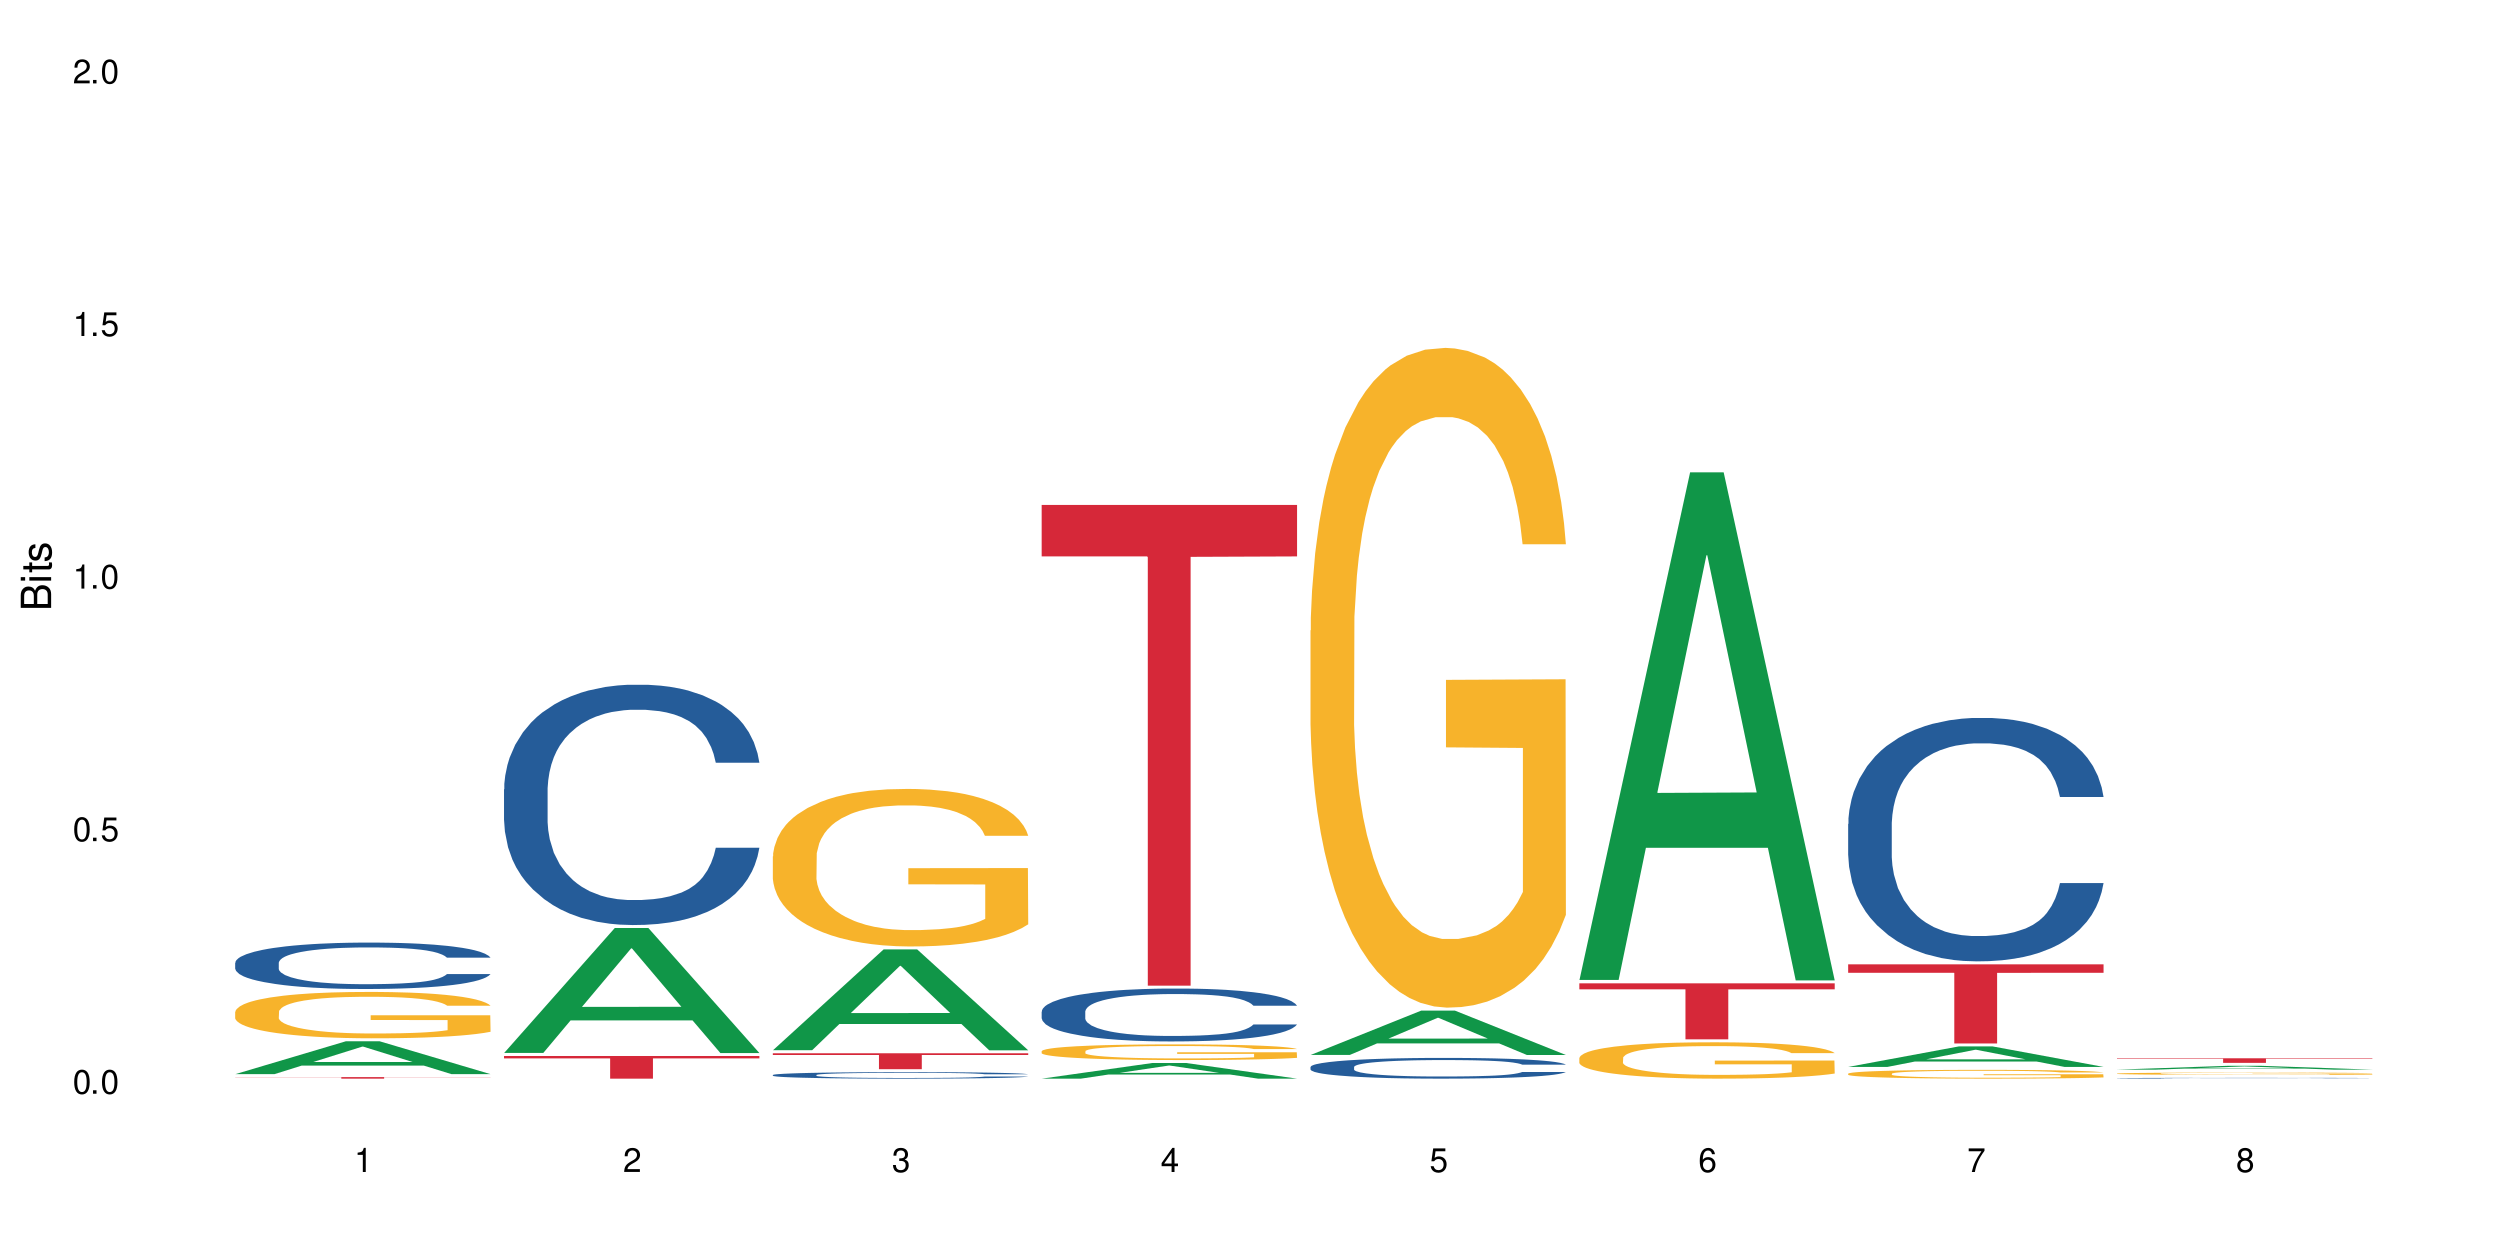 <?xml version="1.0" encoding="UTF-8"?>
<svg xmlns="http://www.w3.org/2000/svg" xmlns:xlink="http://www.w3.org/1999/xlink" width="720" height="360" viewBox="0 0 720 360">
<defs>
<g>
<g id="glyph-0-0">
</g>
<g id="glyph-0-1">
<path d="M 2.641 -6.938 C 2 -6.938 1.422 -6.656 1.078 -6.172 C 0.641 -5.562 0.406 -4.641 0.406 -3.359 C 0.406 -1.016 1.188 0.219 2.641 0.219 C 4.078 0.219 4.859 -1.016 4.859 -3.297 C 4.859 -4.641 4.656 -5.547 4.203 -6.172 C 3.844 -6.656 3.281 -6.938 2.641 -6.938 Z M 2.641 -6.188 C 3.547 -6.188 4 -5.25 4 -3.375 C 4 -1.406 3.562 -0.484 2.625 -0.484 C 1.734 -0.484 1.281 -1.438 1.281 -3.344 C 1.281 -5.25 1.734 -6.188 2.641 -6.188 Z M 2.641 -6.188 "/>
</g>
<g id="glyph-0-2">
<path d="M 1.828 -1 L 0.828 -1 L 0.828 0 L 1.828 0 Z M 1.828 -1 "/>
</g>
<g id="glyph-0-3">
<path d="M 4.562 -6.797 L 1.062 -6.797 L 0.547 -3.094 L 1.328 -3.094 C 1.719 -3.562 2.047 -3.734 2.578 -3.734 C 3.484 -3.734 4.062 -3.109 4.062 -2.094 C 4.062 -1.125 3.484 -0.531 2.578 -0.531 C 1.828 -0.531 1.375 -0.906 1.188 -1.672 L 0.328 -1.672 C 0.453 -1.109 0.547 -0.844 0.75 -0.594 C 1.125 -0.078 1.828 0.219 2.594 0.219 C 3.969 0.219 4.922 -0.781 4.922 -2.219 C 4.922 -3.562 4.031 -4.484 2.719 -4.484 C 2.25 -4.484 1.859 -4.359 1.469 -4.062 L 1.734 -5.969 L 4.562 -5.969 Z M 4.562 -6.797 "/>
</g>
<g id="glyph-0-4">
<path d="M 2.484 -4.938 L 2.484 0 L 3.328 0 L 3.328 -6.938 L 2.766 -6.938 C 2.469 -5.875 2.281 -5.734 0.984 -5.562 L 0.984 -4.938 Z M 2.484 -4.938 "/>
</g>
<g id="glyph-0-5">
<path d="M 4.859 -0.828 L 1.281 -0.828 C 1.359 -1.406 1.672 -1.781 2.5 -2.281 L 3.469 -2.828 C 4.406 -3.344 4.906 -4.062 4.906 -4.906 C 4.906 -5.484 4.672 -6.031 4.266 -6.406 C 3.859 -6.766 3.375 -6.938 2.719 -6.938 C 1.859 -6.938 1.219 -6.625 0.844 -6.031 C 0.609 -5.672 0.5 -5.234 0.484 -4.531 L 1.328 -4.531 C 1.359 -5.016 1.406 -5.281 1.531 -5.516 C 1.75 -5.938 2.188 -6.203 2.703 -6.203 C 3.469 -6.203 4.031 -5.641 4.031 -4.891 C 4.031 -4.344 3.719 -3.859 3.125 -3.516 L 2.234 -3 C 0.812 -2.172 0.406 -1.531 0.328 -0.016 L 4.859 -0.016 Z M 4.859 -0.828 "/>
</g>
<g id="glyph-0-6">
<path d="M 2.125 -3.188 L 2.578 -3.188 C 3.5 -3.188 3.984 -2.766 3.984 -1.922 C 3.984 -1.062 3.469 -0.531 2.594 -0.531 C 1.656 -0.531 1.203 -1 1.156 -2.016 L 0.312 -2.016 C 0.344 -1.453 0.438 -1.094 0.609 -0.781 C 0.953 -0.109 1.625 0.219 2.547 0.219 C 3.953 0.219 4.859 -0.625 4.859 -1.938 C 4.859 -2.828 4.516 -3.297 3.703 -3.594 C 4.344 -3.844 4.656 -4.328 4.656 -5.031 C 4.656 -6.219 3.875 -6.938 2.578 -6.938 C 1.203 -6.938 0.484 -6.172 0.453 -4.703 L 1.297 -4.703 C 1.312 -5.125 1.344 -5.359 1.453 -5.578 C 1.641 -5.969 2.062 -6.203 2.594 -6.203 C 3.344 -6.203 3.797 -5.75 3.797 -5 C 3.797 -4.516 3.609 -4.219 3.25 -4.047 C 3.016 -3.953 2.703 -3.922 2.125 -3.906 Z M 2.125 -3.188 "/>
</g>
<g id="glyph-0-7">
<path d="M 3.141 -1.672 L 3.141 0 L 3.984 0 L 3.984 -1.672 L 4.984 -1.672 L 4.984 -2.438 L 3.984 -2.438 L 3.984 -6.938 L 3.359 -6.938 L 0.266 -2.578 L 0.266 -1.672 Z M 3.141 -2.438 L 1 -2.438 L 3.141 -5.5 Z M 3.141 -2.438 "/>
</g>
<g id="glyph-0-8">
<path d="M 4.781 -5.125 C 4.609 -6.266 3.891 -6.938 2.844 -6.938 C 2.094 -6.938 1.422 -6.578 1.031 -5.953 C 0.594 -5.266 0.406 -4.422 0.406 -3.172 C 0.406 -2 0.578 -1.25 0.984 -0.641 C 1.359 -0.078 1.953 0.219 2.703 0.219 C 3.984 0.219 4.922 -0.75 4.922 -2.094 C 4.922 -3.375 4.062 -4.281 2.844 -4.281 C 2.172 -4.281 1.641 -4.031 1.281 -3.516 C 1.281 -5.234 1.828 -6.188 2.797 -6.188 C 3.391 -6.188 3.797 -5.797 3.938 -5.125 Z M 2.734 -3.531 C 3.547 -3.531 4.062 -2.953 4.062 -2.031 C 4.062 -1.156 3.484 -0.531 2.703 -0.531 C 1.922 -0.531 1.328 -1.188 1.328 -2.078 C 1.328 -2.938 1.906 -3.531 2.734 -3.531 Z M 2.734 -3.531 "/>
</g>
<g id="glyph-0-9">
<path d="M 4.984 -6.797 L 0.438 -6.797 L 0.438 -5.969 L 4.109 -5.969 C 2.5 -3.656 1.828 -2.234 1.328 0 L 2.219 0 C 2.594 -2.172 3.453 -4.047 4.984 -6.094 Z M 4.984 -6.797 "/>
</g>
<g id="glyph-0-10">
<path d="M 3.75 -3.656 C 4.469 -4.094 4.688 -4.438 4.688 -5.078 C 4.688 -6.172 3.844 -6.938 2.641 -6.938 C 1.438 -6.938 0.594 -6.172 0.594 -5.094 C 0.594 -4.438 0.812 -4.094 1.516 -3.656 C 0.734 -3.266 0.359 -2.703 0.359 -1.922 C 0.359 -0.656 1.281 0.219 2.641 0.219 C 3.984 0.219 4.922 -0.656 4.922 -1.922 C 4.922 -2.703 4.531 -3.266 3.75 -3.656 Z M 2.641 -6.188 C 3.359 -6.188 3.812 -5.75 3.812 -5.062 C 3.812 -4.406 3.344 -3.984 2.641 -3.984 C 1.922 -3.984 1.453 -4.406 1.453 -5.078 C 1.453 -5.75 1.922 -6.188 2.641 -6.188 Z M 2.641 -3.266 C 3.484 -3.266 4.062 -2.719 4.062 -1.906 C 4.062 -1.078 3.484 -0.531 2.625 -0.531 C 1.797 -0.531 1.219 -1.094 1.219 -1.906 C 1.219 -2.719 1.781 -3.266 2.641 -3.266 Z M 2.641 -3.266 "/>
</g>
<g id="glyph-1-0">
</g>
<g id="glyph-1-1">
<path d="M 0 -0.953 L 0 -4.891 C 0 -5.719 -0.234 -6.344 -0.734 -6.797 C -1.188 -7.234 -1.812 -7.469 -2.5 -7.469 C -3.547 -7.469 -4.188 -7 -4.625 -5.875 C -4.984 -6.688 -5.625 -7.094 -6.531 -7.094 C -7.172 -7.094 -7.734 -6.859 -8.141 -6.391 C -8.562 -5.922 -8.75 -5.344 -8.75 -4.5 L -8.75 -0.953 Z M -4.984 -2.062 L -7.766 -2.062 L -7.766 -4.219 C -7.766 -4.844 -7.688 -5.203 -7.453 -5.5 C -7.219 -5.812 -6.859 -5.969 -6.375 -5.969 C -5.891 -5.969 -5.531 -5.812 -5.297 -5.5 C -5.062 -5.203 -4.984 -4.844 -4.984 -4.219 Z M -0.984 -2.062 L -4 -2.062 L -4 -4.781 C -4 -5.766 -3.438 -6.359 -2.484 -6.359 C -1.547 -6.359 -0.984 -5.766 -0.984 -4.781 Z M -0.984 -2.062 "/>
</g>
<g id="glyph-1-2">
<path d="M -6.281 -1.797 L -6.281 -0.797 L 0 -0.797 L 0 -1.797 Z M -8.75 -1.797 L -8.75 -0.797 L -7.484 -0.797 L -7.484 -1.797 Z M -8.75 -1.797 "/>
</g>
<g id="glyph-1-3">
<path d="M -6.281 -3.047 L -6.281 -2.016 L -8.016 -2.016 L -8.016 -1.016 L -6.281 -1.016 L -6.281 -0.172 L -5.469 -0.172 L -5.469 -1.016 L -0.719 -1.016 C -0.078 -1.016 0.281 -1.453 0.281 -2.234 C 0.281 -2.5 0.25 -2.719 0.188 -3.047 L -0.641 -3.047 C -0.609 -2.906 -0.594 -2.766 -0.594 -2.562 C -0.594 -2.141 -0.719 -2.016 -1.156 -2.016 L -5.469 -2.016 L -5.469 -3.047 Z M -6.281 -3.047 "/>
</g>
<g id="glyph-1-4">
<path d="M -4.531 -5.25 C -5.766 -5.25 -6.469 -4.422 -6.469 -2.969 C -6.469 -1.516 -5.719 -0.562 -4.547 -0.562 C -3.562 -0.562 -3.094 -1.062 -2.734 -2.562 L -2.516 -3.484 C -2.344 -4.188 -2.094 -4.469 -1.641 -4.469 C -1.047 -4.469 -0.641 -3.875 -0.641 -3 C -0.641 -2.453 -0.797 -2 -1.062 -1.75 C -1.25 -1.594 -1.422 -1.531 -1.875 -1.469 L -1.875 -0.406 C -0.422 -0.453 0.281 -1.266 0.281 -2.922 C 0.281 -4.5 -0.5 -5.516 -1.719 -5.516 C -2.656 -5.516 -3.172 -4.984 -3.469 -3.734 L -3.703 -2.766 C -3.891 -1.953 -4.156 -1.609 -4.594 -1.609 C -5.188 -1.609 -5.547 -2.125 -5.547 -2.938 C -5.547 -3.75 -5.203 -4.172 -4.531 -4.203 Z M -4.531 -5.25 "/>
</g>
</g>
</defs>
<rect x="-72" y="-36" width="864" height="432" fill="rgb(100%, 100%, 100%)" fill-opacity="1"/>
<path fill-rule="nonzero" fill="rgb(6.275%, 58.824%, 28.235%)" fill-opacity="1" d="M 67.73 309.352 L 67.809 309.344 L 99.637 299.879 L 109.301 299.879 L 141.281 309.359 L 130.047 309.359 L 122.031 306.887 L 86.906 306.887 L 79.047 309.352 L 67.73 309.352 L 90.285 305.859 L 118.809 305.852 L 104.586 301.426 L 104.43 301.418 L 104.27 301.445 L 90.207 305.852 L 90.285 305.859 Z M 67.73 309.352 "/>
<path fill-rule="nonzero" fill="rgb(14.51%, 36.078%, 60%)" fill-opacity="1" d="M 67.73 277.289 L 67.82 277.273 L 67.82 276.98 L 68.09 276.52 L 68.719 275.934 L 69.344 275.531 L 70.961 274.809 L 73.203 274.113 L 75.535 273.578 L 77.238 273.258 L 78.766 273.016 L 82.262 272.562 L 84.504 272.332 L 86.926 272.125 L 89.887 271.918 L 92.039 271.793 L 96.883 271.598 L 100.469 271.512 L 103.25 271.477 L 109.262 271.477 L 112.848 271.527 L 115.449 271.586 L 118.32 271.684 L 120.742 271.793 L 124.957 272.062 L 128.727 272.406 L 130.43 272.602 L 133.121 272.977 L 135.184 273.344 L 136.617 273.66 L 138.234 274.113 L 139.668 274.664 L 140.746 275.285 L 141.281 275.809 L 128.727 275.809 L 128.098 275.32 L 127.379 274.945 L 126.035 274.441 L 124.688 274.09 L 122.805 273.734 L 121.102 273.504 L 118.77 273.27 L 116.707 273.125 L 114.555 273.016 L 112.488 272.941 L 108.543 272.867 L 103.969 272.867 L 102.266 272.895 L 98.766 272.992 L 96.883 273.074 L 94.191 273.246 L 92.309 273.406 L 90.066 273.648 L 88.539 273.855 L 86.656 274.176 L 85.312 274.457 L 83.785 274.859 L 82.891 275.164 L 82.082 275.504 L 81.363 275.906 L 80.828 276.336 L 80.469 276.785 L 80.289 277.227 L 80.289 279.117 L 80.469 279.559 L 80.918 280.07 L 82.082 280.816 L 83.785 281.461 L 85.762 281.977 L 87.645 282.34 L 88.719 282.512 L 90.156 282.707 L 92.398 282.953 L 95.629 283.195 L 97.512 283.293 L 100.383 283.391 L 103.34 283.441 L 107.289 283.441 L 110.785 283.391 L 113.117 283.332 L 115.539 283.234 L 118.859 283.023 L 120.922 282.828 L 122.715 282.598 L 124.062 282.367 L 124.957 282.172 L 126.305 281.793 L 127.379 281.379 L 128.188 280.949 L 128.727 280.535 L 141.281 280.535 L 140.746 281.023 L 139.938 281.5 L 139.129 281.852 L 137.875 282.281 L 136.441 282.66 L 134.375 283.086 L 132.672 283.367 L 130.43 283.672 L 128.367 283.902 L 126.125 284.113 L 122.805 284.355 L 120.652 284.477 L 118.32 284.586 L 115.539 284.684 L 112.043 284.77 L 108.273 284.82 L 104.777 284.832 L 101.008 284.809 L 98.227 284.758 L 94.551 284.648 L 89.977 284.43 L 86.656 284.195 L 84.055 283.965 L 81.812 283.723 L 79.301 283.391 L 76.074 282.855 L 74.098 282.438 L 72.754 282.098 L 71.23 281.621 L 70.152 281.195 L 68.898 280.512 L 68 279.645 L 67.73 278.973 Z M 67.73 277.289 "/>
<path fill-rule="nonzero" fill="rgb(96.863%, 70.196%, 16.863%)" fill-opacity="1" d="M 67.73 291.398 L 67.82 291.387 L 67.82 291.141 L 68.18 290.594 L 69.078 289.836 L 70.242 289.215 L 71.5 288.727 L 72.305 288.469 L 73.652 288.105 L 74.816 287.836 L 77.777 287.285 L 81.543 286.773 L 83.609 286.555 L 85.941 286.348 L 89.258 286.117 L 90.785 286.031 L 95.449 285.836 L 100.738 285.715 L 106.57 285.676 L 109.262 285.688 L 112.938 285.738 L 117.961 285.871 L 120.832 285.996 L 123.074 286.117 L 125.406 286.273 L 128.277 286.52 L 130.969 286.812 L 133.121 287.105 L 135.273 287.469 L 137.066 287.859 L 138.594 288.289 L 139.938 288.801 L 140.746 289.227 L 141.281 289.652 L 128.816 289.652 L 128.098 289.227 L 127.289 288.898 L 125.945 288.496 L 124.598 288.203 L 123.254 287.969 L 120.742 287.652 L 118.59 287.457 L 115.898 287.285 L 113.297 287.176 L 110.336 287.105 L 108.543 287.078 L 103.789 287.078 L 99.484 287.164 L 96.973 287.262 L 95.18 287.359 L 92.668 287.543 L 91.141 287.691 L 90.246 287.789 L 87.555 288.164 L 85.762 288.508 L 84.773 288.738 L 83.52 289.105 L 82.621 289.434 L 81.633 289.922 L 81.098 290.289 L 80.379 291.117 L 80.289 293.312 L 80.559 293.777 L 81.098 294.277 L 81.812 294.715 L 82.891 295.18 L 83.965 295.531 L 85.852 296.008 L 87.465 296.324 L 88.719 296.531 L 91.141 296.863 L 92.129 296.973 L 94.461 297.191 L 96.883 297.363 L 99.844 297.508 L 102.086 297.582 L 105.672 297.641 L 110.246 297.641 L 115.629 297.57 L 119.039 297.473 L 121.371 297.375 L 122.895 297.289 L 124.777 297.152 L 126.125 297.031 L 127.379 296.898 L 128.906 296.691 L 128.906 293.777 L 106.75 293.762 L 106.75 292.398 L 141.195 292.387 L 141.281 297.152 L 139.398 297.484 L 137.066 297.801 L 134.824 298.043 L 132.492 298.25 L 129.176 298.484 L 126.484 298.629 L 122.355 298.801 L 118.59 298.91 L 114.645 298.984 L 111.145 299.02 L 107.02 299.031 L 103.34 299.008 L 99.395 298.934 L 96.254 298.836 L 93.383 298.715 L 90.516 298.559 L 86.926 298.301 L 84.594 298.094 L 82.172 297.836 L 79.75 297.531 L 77.598 297.203 L 76.164 296.945 L 74.727 296.652 L 73.203 296.289 L 71.766 295.875 L 70.691 295.496 L 69.703 295.07 L 68.988 294.668 L 68.27 294.117 L 67.91 293.68 L 67.73 293.301 Z M 67.73 291.398 "/>
<path fill-rule="nonzero" fill="rgb(83.922%, 15.686%, 22.353%)" fill-opacity="1" d="M 67.73 310.207 L 141.281 310.207 L 141.281 310.254 L 110.629 310.254 L 110.629 310.652 L 98.297 310.652 L 98.297 310.254 L 67.73 310.254 Z M 67.73 310.207 "/>
<path fill-rule="nonzero" fill="rgb(6.275%, 58.824%, 28.235%)" fill-opacity="1" d="M 145.156 303.246 L 145.234 303.211 L 177.059 267.262 L 186.723 267.262 L 218.707 303.277 L 207.469 303.277 L 199.453 293.875 L 164.328 293.875 L 156.469 303.246 L 145.156 303.246 L 167.707 289.988 L 196.23 289.953 L 182.008 273.145 L 181.852 273.113 L 181.695 273.215 L 167.629 289.953 L 167.707 289.988 Z M 145.156 303.246 "/>
<path fill-rule="nonzero" fill="rgb(14.51%, 36.078%, 60%)" fill-opacity="1" d="M 145.156 227.328 L 145.242 227.266 L 145.242 225.746 L 145.512 223.344 L 146.141 220.309 L 146.77 218.219 L 148.383 214.488 L 150.625 210.883 L 152.957 208.102 L 154.664 206.457 L 156.188 205.191 L 159.684 202.852 L 161.93 201.648 L 164.352 200.574 L 167.309 199.496 L 169.461 198.867 L 174.305 197.852 L 177.895 197.41 L 180.676 197.223 L 186.684 197.223 L 190.273 197.473 L 192.875 197.789 L 195.742 198.297 L 198.164 198.867 L 202.383 200.258 L 206.148 202.027 L 207.852 203.039 L 210.543 205 L 212.605 206.898 L 214.043 208.543 L 215.656 210.883 L 217.094 213.73 L 218.168 216.953 L 218.707 219.676 L 206.148 219.676 L 205.52 217.145 L 204.805 215.184 L 203.457 212.59 L 202.113 210.758 L 200.23 208.922 L 198.523 207.719 L 196.191 206.52 L 194.129 205.758 L 191.977 205.191 L 189.914 204.812 L 185.969 204.43 L 181.391 204.43 L 179.688 204.559 L 176.191 205.062 L 174.305 205.508 L 171.613 206.391 L 169.73 207.215 L 167.488 208.48 L 165.965 209.555 L 164.082 211.199 L 162.734 212.652 L 161.211 214.742 L 160.312 216.32 L 159.508 218.094 L 158.789 220.18 L 158.25 222.395 L 157.891 224.734 L 157.711 227.012 L 157.711 236.816 L 157.891 239.094 L 158.34 241.75 L 159.508 245.605 L 161.211 248.957 L 163.184 251.613 L 165.066 253.512 L 166.145 254.398 L 167.578 255.41 L 169.82 256.676 L 173.051 257.941 L 174.934 258.445 L 177.805 258.953 L 180.766 259.203 L 184.711 259.203 L 188.211 258.953 L 190.543 258.637 L 192.965 258.129 L 196.281 257.055 L 198.344 256.043 L 200.141 254.84 L 201.484 253.641 L 202.383 252.629 L 203.727 250.668 L 204.805 248.516 L 205.609 246.301 L 206.148 244.152 L 218.707 244.152 L 218.168 246.684 L 217.359 249.148 L 216.555 250.984 L 215.297 253.195 L 213.863 255.156 L 211.801 257.371 L 210.094 258.824 L 207.852 260.406 L 205.789 261.609 L 203.547 262.684 L 200.23 263.949 L 198.074 264.582 L 195.742 265.152 L 192.965 265.656 L 189.465 266.098 L 185.699 266.352 L 182.199 266.414 L 178.434 266.289 L 175.652 266.035 L 171.973 265.465 L 167.398 264.328 L 164.082 263.125 L 161.48 261.926 L 159.238 260.66 L 156.727 258.953 L 153.496 256.168 L 151.523 254.02 L 150.176 252.246 L 148.652 249.781 L 147.574 247.566 L 146.32 244.023 L 145.422 239.535 L 145.156 236.055 Z M 145.156 227.328 "/>
<path fill-rule="nonzero" fill="rgb(83.922%, 15.686%, 22.353%)" fill-opacity="1" d="M 145.156 304.125 L 218.707 304.125 L 218.707 304.824 L 188.051 304.828 L 188.051 310.652 L 175.719 310.652 L 175.719 304.836 L 175.539 304.824 L 145.156 304.824 Z M 145.156 304.125 "/>
<path fill-rule="nonzero" fill="rgb(6.275%, 58.824%, 28.235%)" fill-opacity="1" d="M 222.578 302.465 L 222.656 302.438 L 254.48 273.43 L 264.148 273.43 L 296.129 302.492 L 284.895 302.492 L 276.879 294.906 L 241.75 294.906 L 233.895 302.465 L 222.578 302.465 L 245.129 291.77 L 273.656 291.742 L 259.434 278.18 L 259.273 278.152 L 259.117 278.234 L 245.051 291.742 L 245.129 291.77 Z M 222.578 302.465 "/>
<path fill-rule="nonzero" fill="rgb(14.51%, 36.078%, 60%)" fill-opacity="1" d="M 222.578 309.594 L 222.668 309.59 L 222.668 309.551 L 222.938 309.484 L 223.562 309.402 L 224.191 309.348 L 225.809 309.246 L 228.051 309.148 L 230.383 309.07 L 232.086 309.027 L 233.609 308.992 L 237.109 308.93 L 239.352 308.898 L 241.773 308.867 L 244.734 308.84 L 246.887 308.82 L 251.73 308.793 L 255.316 308.781 L 258.098 308.777 L 264.109 308.777 L 267.695 308.785 L 270.297 308.793 L 273.168 308.805 L 275.59 308.82 L 279.805 308.859 L 283.57 308.906 L 285.277 308.934 L 287.969 308.988 L 290.031 309.039 L 291.465 309.082 L 293.082 309.148 L 294.516 309.223 L 295.59 309.312 L 296.129 309.387 L 283.57 309.387 L 282.945 309.316 L 282.227 309.266 L 280.883 309.195 L 279.535 309.145 L 277.652 309.094 L 275.949 309.062 L 273.617 309.027 L 271.551 309.008 L 269.398 308.992 L 267.336 308.984 L 263.391 308.973 L 258.816 308.973 L 257.109 308.977 L 253.613 308.988 L 251.73 309 L 249.039 309.027 L 247.156 309.047 L 244.914 309.082 L 243.387 309.109 L 241.504 309.156 L 240.16 309.195 L 238.633 309.25 L 237.738 309.293 L 236.93 309.344 L 236.211 309.398 L 235.672 309.457 L 235.316 309.523 L 235.137 309.586 L 235.137 309.848 L 235.316 309.91 L 235.762 309.984 L 236.93 310.086 L 238.633 310.18 L 240.605 310.25 L 242.492 310.301 L 243.566 310.324 L 245.004 310.352 L 247.246 310.387 L 250.473 310.422 L 252.355 310.434 L 255.227 310.449 L 258.188 310.457 L 262.133 310.457 L 265.633 310.449 L 267.965 310.441 L 270.387 310.426 L 273.707 310.398 L 275.77 310.371 L 277.562 310.336 L 278.906 310.305 L 279.805 310.277 L 281.148 310.223 L 282.227 310.168 L 283.035 310.105 L 283.57 310.047 L 296.129 310.047 L 295.59 310.117 L 294.785 310.184 L 293.977 310.234 L 292.723 310.293 L 291.285 310.348 L 289.223 310.406 L 287.52 310.445 L 285.277 310.488 L 283.215 310.52 L 280.973 310.551 L 277.652 310.586 L 275.5 310.602 L 273.168 310.617 L 270.387 310.629 L 266.887 310.641 L 263.121 310.648 L 259.621 310.652 L 255.855 310.648 L 253.074 310.641 L 249.398 310.625 L 244.824 310.594 L 241.504 310.562 L 238.902 310.531 L 236.66 310.496 L 234.148 310.449 L 230.918 310.375 L 228.945 310.316 L 227.602 310.266 L 226.074 310.199 L 225 310.141 L 223.742 310.043 L 222.848 309.922 L 222.578 309.828 Z M 222.578 309.594 "/>
<path fill-rule="nonzero" fill="rgb(96.863%, 70.196%, 16.863%)" fill-opacity="1" d="M 222.578 246.641 L 222.668 246.602 L 222.668 245.773 L 223.027 243.906 L 223.922 241.336 L 225.09 239.223 L 226.344 237.566 L 227.152 236.695 L 228.496 235.453 L 229.664 234.543 L 232.625 232.676 L 236.391 230.938 L 238.453 230.191 L 240.785 229.484 L 244.105 228.699 L 245.629 228.406 L 250.293 227.746 L 255.586 227.332 L 261.418 227.207 L 264.109 227.246 L 267.785 227.414 L 272.809 227.871 L 275.68 228.285 L 277.922 228.699 L 280.254 229.238 L 283.125 230.066 L 285.816 231.059 L 287.969 232.055 L 290.121 233.297 L 291.914 234.625 L 293.438 236.074 L 294.785 237.816 L 295.59 239.266 L 296.129 240.715 L 283.66 240.715 L 282.945 239.266 L 282.137 238.148 L 280.793 236.777 L 279.445 235.785 L 278.102 234.996 L 275.59 233.918 L 273.438 233.258 L 270.746 232.676 L 268.145 232.305 L 265.184 232.055 L 263.391 231.973 L 258.637 231.973 L 254.332 232.262 L 251.82 232.594 L 250.023 232.926 L 247.512 233.547 L 245.988 234.043 L 245.094 234.375 L 242.402 235.66 L 240.605 236.82 L 239.621 237.609 L 238.363 238.852 L 237.469 239.969 L 236.48 241.629 L 235.941 242.871 L 235.227 245.688 L 235.137 253.148 L 235.406 254.723 L 235.941 256.422 L 236.66 257.914 L 237.738 259.488 L 238.812 260.691 L 240.695 262.309 L 242.312 263.383 L 243.566 264.09 L 245.988 265.207 L 246.977 265.582 L 249.309 266.328 L 251.73 266.906 L 254.691 267.406 L 256.934 267.652 L 260.52 267.859 L 265.094 267.859 L 270.477 267.613 L 273.887 267.281 L 276.219 266.949 L 277.742 266.66 L 279.625 266.203 L 280.973 265.789 L 282.227 265.332 L 283.75 264.629 L 283.75 254.723 L 261.598 254.684 L 261.598 250.039 L 296.039 250 L 296.129 266.203 L 294.246 267.32 L 291.914 268.398 L 289.672 269.227 L 287.34 269.934 L 284.02 270.719 L 281.328 271.219 L 277.203 271.797 L 273.438 272.172 L 269.488 272.418 L 265.992 272.543 L 261.867 272.586 L 258.188 272.5 L 254.242 272.254 L 251.102 271.922 L 248.23 271.508 L 245.359 270.969 L 241.773 270.098 L 239.441 269.395 L 237.02 268.523 L 234.598 267.488 L 232.445 266.367 L 231.008 265.5 L 229.574 264.504 L 228.051 263.262 L 226.613 261.852 L 225.539 260.566 L 224.551 259.117 L 223.832 257.75 L 223.117 255.883 L 222.758 254.391 L 222.578 253.105 Z M 222.578 246.641 "/>
<path fill-rule="nonzero" fill="rgb(83.922%, 15.686%, 22.353%)" fill-opacity="1" d="M 222.578 303.34 L 296.129 303.34 L 296.129 303.832 L 265.477 303.836 L 265.477 307.934 L 253.141 307.934 L 253.141 303.84 L 252.965 303.832 L 222.578 303.832 Z M 222.578 303.34 "/>
<path fill-rule="nonzero" fill="rgb(6.275%, 58.824%, 28.235%)" fill-opacity="1" d="M 300 310.648 L 300.078 310.645 L 331.906 306.141 L 341.57 306.141 L 373.555 310.652 L 362.316 310.652 L 354.301 309.473 L 319.176 309.473 L 311.316 310.648 L 300 310.648 L 322.555 308.984 L 351.078 308.98 L 336.855 306.875 L 336.699 306.871 L 336.543 306.887 L 322.477 308.98 L 322.555 308.984 Z M 300 310.648 "/>
<path fill-rule="nonzero" fill="rgb(14.51%, 36.078%, 60%)" fill-opacity="1" d="M 300 291.336 L 300.09 291.32 L 300.09 290.988 L 300.359 290.457 L 300.988 289.789 L 301.617 289.332 L 303.23 288.512 L 305.473 287.719 L 307.805 287.105 L 309.508 286.742 L 311.035 286.465 L 314.531 285.949 L 316.773 285.684 L 319.195 285.449 L 322.156 285.211 L 324.309 285.074 L 329.152 284.852 L 332.742 284.754 L 335.52 284.711 L 341.531 284.711 L 345.117 284.766 L 347.719 284.836 L 350.59 284.949 L 353.012 285.074 L 357.227 285.379 L 360.996 285.77 L 362.699 285.992 L 365.391 286.422 L 367.453 286.84 L 368.891 287.203 L 370.504 287.719 L 371.938 288.344 L 373.016 289.055 L 373.555 289.652 L 360.996 289.652 L 360.367 289.094 L 359.648 288.664 L 358.305 288.094 L 356.961 287.688 L 355.074 287.285 L 353.371 287.02 L 351.039 286.758 L 348.977 286.59 L 346.824 286.465 L 344.762 286.383 L 340.812 286.297 L 336.238 286.297 L 334.535 286.324 L 331.035 286.438 L 329.152 286.535 L 326.461 286.73 L 324.578 286.91 L 322.336 287.188 L 320.812 287.426 L 318.926 287.785 L 317.582 288.105 L 316.059 288.566 L 315.16 288.914 L 314.352 289.305 L 313.637 289.762 L 313.098 290.25 L 312.738 290.766 L 312.559 291.266 L 312.559 293.422 L 312.738 293.926 L 313.188 294.508 L 314.352 295.359 L 316.059 296.094 L 318.031 296.68 L 319.914 297.098 L 320.992 297.293 L 322.426 297.516 L 324.668 297.793 L 327.898 298.07 L 329.781 298.184 L 332.652 298.293 L 335.609 298.352 L 339.559 298.352 L 343.055 298.293 L 345.387 298.227 L 347.809 298.113 L 351.129 297.879 L 353.191 297.656 L 354.984 297.391 L 356.332 297.125 L 357.227 296.902 L 358.574 296.473 L 359.648 296 L 360.457 295.512 L 360.996 295.039 L 373.555 295.039 L 373.016 295.594 L 372.207 296.137 L 371.402 296.539 L 370.145 297.027 L 368.711 297.461 L 366.645 297.945 L 364.941 298.266 L 362.699 298.613 L 360.637 298.879 L 358.395 299.117 L 355.074 299.395 L 352.922 299.535 L 350.59 299.66 L 347.809 299.77 L 344.312 299.867 L 340.543 299.922 L 337.047 299.938 L 333.277 299.91 L 330.5 299.852 L 326.82 299.727 L 322.246 299.477 L 318.926 299.215 L 316.324 298.949 L 314.082 298.672 L 311.57 298.293 L 308.344 297.684 L 306.371 297.211 L 305.023 296.82 L 303.5 296.277 L 302.422 295.789 L 301.168 295.012 L 300.27 294.023 L 300 293.258 Z M 300 291.336 "/>
<path fill-rule="nonzero" fill="rgb(96.863%, 70.196%, 16.863%)" fill-opacity="1" d="M 300 302.715 L 300.09 302.711 L 300.09 302.629 L 300.449 302.441 L 301.348 302.188 L 302.512 301.977 L 303.77 301.812 L 304.574 301.727 L 305.922 301.602 L 307.086 301.512 L 310.047 301.324 L 313.816 301.152 L 315.879 301.078 L 318.211 301.008 L 321.527 300.93 L 323.055 300.902 L 327.719 300.836 L 333.012 300.793 L 338.84 300.781 L 341.531 300.785 L 345.207 300.801 L 350.23 300.848 L 353.102 300.891 L 355.344 300.93 L 357.676 300.984 L 360.547 301.066 L 363.238 301.164 L 365.391 301.266 L 367.543 301.387 L 369.336 301.52 L 370.863 301.664 L 372.207 301.836 L 373.016 301.98 L 373.555 302.125 L 361.086 302.125 L 360.367 301.98 L 359.559 301.871 L 358.215 301.734 L 356.871 301.637 L 355.523 301.559 L 353.012 301.449 L 350.859 301.383 L 348.168 301.324 L 345.566 301.289 L 342.609 301.266 L 340.812 301.258 L 336.059 301.258 L 331.754 301.285 L 329.242 301.316 L 327.449 301.352 L 324.938 301.414 L 323.414 301.461 L 322.516 301.496 L 319.824 301.621 L 318.031 301.738 L 317.043 301.816 L 315.789 301.941 L 314.891 302.051 L 313.902 302.215 L 313.367 302.34 L 312.648 302.621 L 312.559 303.363 L 312.828 303.52 L 313.367 303.688 L 314.082 303.836 L 315.16 303.992 L 316.234 304.113 L 318.121 304.273 L 319.734 304.379 L 320.992 304.449 L 323.414 304.562 L 324.398 304.598 L 326.73 304.672 L 329.152 304.73 L 332.113 304.777 L 334.355 304.805 L 337.941 304.824 L 342.52 304.824 L 347.898 304.801 L 351.309 304.766 L 353.641 304.734 L 355.164 304.703 L 357.047 304.66 L 358.395 304.617 L 359.648 304.574 L 361.176 304.504 L 361.176 303.52 L 339.02 303.516 L 339.02 303.051 L 373.465 303.047 L 373.555 304.66 L 371.668 304.77 L 369.336 304.879 L 367.094 304.961 L 364.762 305.031 L 361.445 305.109 L 358.754 305.156 L 354.629 305.215 L 350.859 305.254 L 346.914 305.277 L 343.414 305.289 L 339.289 305.293 L 335.609 305.285 L 331.664 305.262 L 328.523 305.227 L 325.656 305.188 L 322.785 305.133 L 319.195 305.047 L 316.863 304.977 L 314.441 304.891 L 312.02 304.789 L 309.867 304.676 L 308.434 304.59 L 306.996 304.492 L 305.473 304.367 L 304.039 304.227 L 302.961 304.098 L 301.973 303.953 L 301.258 303.82 L 300.539 303.633 L 300.18 303.484 L 300 303.355 Z M 300 302.715 "/>
<path fill-rule="nonzero" fill="rgb(83.922%, 15.686%, 22.353%)" fill-opacity="1" d="M 300 145.426 L 373.555 145.426 L 373.555 160.246 L 342.898 160.375 L 342.898 283.867 L 330.566 283.867 L 330.566 160.504 L 330.387 160.246 L 300 160.246 Z M 300 145.426 "/>
<path fill-rule="nonzero" fill="rgb(6.275%, 58.824%, 28.235%)" fill-opacity="1" d="M 377.426 303.824 L 377.504 303.812 L 409.328 291.047 L 418.992 291.047 L 450.977 303.836 L 439.738 303.836 L 431.723 300.496 L 396.598 300.496 L 388.738 303.824 L 377.426 303.824 L 399.977 299.117 L 428.504 299.105 L 414.277 293.137 L 414.121 293.125 L 413.965 293.16 L 399.898 299.105 L 399.977 299.117 Z M 377.426 303.824 "/>
<path fill-rule="nonzero" fill="rgb(14.51%, 36.078%, 60%)" fill-opacity="1" d="M 377.426 307.277 L 377.516 307.273 L 377.516 307.141 L 377.781 306.934 L 378.41 306.672 L 379.039 306.492 L 380.652 306.172 L 382.895 305.859 L 385.227 305.617 L 386.934 305.477 L 388.457 305.367 L 391.957 305.164 L 394.199 305.062 L 396.621 304.969 L 399.578 304.875 L 401.734 304.82 L 406.574 304.734 L 410.164 304.695 L 412.945 304.68 L 418.953 304.68 L 422.543 304.703 L 425.145 304.73 L 428.016 304.773 L 430.438 304.82 L 434.652 304.941 L 438.418 305.094 L 440.125 305.184 L 442.812 305.352 L 444.879 305.516 L 446.312 305.656 L 447.926 305.859 L 449.363 306.105 L 450.438 306.383 L 450.977 306.617 L 438.418 306.617 L 437.789 306.398 L 437.074 306.23 L 435.727 306.008 L 434.383 305.848 L 432.5 305.691 L 430.793 305.586 L 428.461 305.48 L 426.398 305.418 L 424.246 305.367 L 422.184 305.336 L 418.238 305.301 L 413.664 305.301 L 411.957 305.312 L 408.461 305.355 L 406.574 305.395 L 403.887 305.473 L 402 305.543 L 399.758 305.652 L 398.234 305.746 L 396.352 305.887 L 395.004 306.012 L 393.48 306.191 L 392.582 306.328 L 391.777 306.48 L 391.059 306.66 L 390.52 306.852 L 390.16 307.055 L 389.98 307.25 L 389.98 308.098 L 390.16 308.293 L 390.609 308.523 L 391.777 308.855 L 393.48 309.145 L 395.453 309.375 L 397.336 309.539 L 398.414 309.613 L 399.848 309.703 L 402.09 309.809 L 405.32 309.918 L 407.203 309.965 L 410.074 310.008 L 413.035 310.027 L 416.98 310.027 L 420.48 310.008 L 422.812 309.98 L 425.234 309.938 L 428.551 309.844 L 430.613 309.758 L 432.41 309.652 L 433.754 309.547 L 434.652 309.461 L 435.996 309.293 L 437.074 309.105 L 437.879 308.914 L 438.418 308.73 L 450.977 308.73 L 450.438 308.949 L 449.633 309.16 L 448.824 309.32 L 447.566 309.512 L 446.133 309.68 L 444.07 309.871 L 442.367 309.996 L 440.125 310.133 L 438.059 310.234 L 435.816 310.328 L 432.5 310.438 L 430.348 310.492 L 428.016 310.543 L 425.234 310.586 L 421.734 310.625 L 417.969 310.645 L 414.469 310.652 L 410.703 310.641 L 407.922 310.617 L 404.242 310.57 L 399.668 310.473 L 396.352 310.367 L 393.75 310.262 L 391.508 310.156 L 388.996 310.008 L 385.766 309.766 L 383.793 309.582 L 382.449 309.43 L 380.922 309.215 L 379.848 309.023 L 378.59 308.719 L 377.695 308.332 L 377.426 308.031 Z M 377.426 307.277 "/>
<path fill-rule="nonzero" fill="rgb(96.863%, 70.196%, 16.863%)" fill-opacity="1" d="M 377.426 181.574 L 377.516 181.398 L 377.516 177.93 L 377.871 170.121 L 378.77 159.359 L 379.938 150.512 L 381.191 143.57 L 382 139.926 L 383.344 134.719 L 384.512 130.902 L 387.469 123.094 L 391.238 115.805 L 393.301 112.68 L 395.633 109.73 L 398.953 106.434 L 400.477 105.219 L 405.141 102.441 L 410.434 100.707 L 416.262 100.188 L 418.953 100.359 L 422.633 101.055 L 427.656 102.965 L 430.527 104.699 L 432.77 106.434 L 435.102 108.691 L 437.969 112.16 L 440.66 116.324 L 442.812 120.488 L 444.969 125.695 L 446.762 131.25 L 448.285 137.32 L 449.633 144.609 L 450.438 150.684 L 450.977 156.758 L 438.508 156.758 L 437.789 150.684 L 436.984 146 L 435.637 140.273 L 434.293 136.109 L 432.949 132.809 L 430.438 128.297 L 428.281 125.523 L 425.594 123.094 L 422.992 121.531 L 420.031 120.488 L 418.238 120.145 L 413.484 120.145 L 409.176 121.359 L 406.664 122.746 L 404.871 124.133 L 402.359 126.738 L 400.836 128.82 L 399.938 130.207 L 397.246 135.586 L 395.453 140.445 L 394.469 143.742 L 393.211 148.949 L 392.312 153.633 L 391.328 160.574 L 390.789 165.781 L 390.07 177.582 L 389.98 208.816 L 390.25 215.41 L 390.789 222.523 L 391.508 228.773 L 392.582 235.367 L 393.66 240.398 L 395.543 247.168 L 397.156 251.68 L 398.414 254.629 L 400.836 259.312 L 401.82 260.875 L 404.156 264 L 406.574 266.43 L 409.535 268.512 L 411.777 269.551 L 415.367 270.418 L 419.941 270.418 L 425.324 269.379 L 428.73 267.988 L 431.062 266.602 L 432.59 265.387 L 434.473 263.477 L 435.816 261.742 L 437.074 259.836 L 438.598 256.883 L 438.598 215.41 L 416.441 215.238 L 416.441 195.801 L 450.887 195.629 L 450.977 263.477 L 449.094 268.164 L 446.762 272.676 L 444.52 276.145 L 442.188 279.098 L 438.867 282.395 L 436.176 284.477 L 432.051 286.906 L 428.281 288.465 L 424.336 289.508 L 420.84 290.027 L 416.711 290.203 L 413.035 289.855 L 409.086 288.812 L 405.949 287.426 L 403.078 285.691 L 400.207 283.434 L 396.621 279.789 L 394.289 276.84 L 391.867 273.195 L 389.445 268.859 L 387.293 264.172 L 385.855 260.527 L 384.422 256.363 L 382.895 251.156 L 381.461 245.258 L 380.383 239.879 L 379.398 233.805 L 378.68 228.078 L 377.961 220.27 L 377.605 214.023 L 377.426 208.645 Z M 377.426 181.574 "/>
<path fill-rule="nonzero" fill="rgb(6.275%, 58.824%, 28.235%)" fill-opacity="1" d="M 454.848 282.215 L 454.926 282.078 L 486.75 136.039 L 496.418 136.039 L 528.398 282.352 L 517.164 282.352 L 509.148 244.16 L 474.023 244.16 L 466.164 282.215 L 454.848 282.215 L 477.402 228.359 L 505.926 228.223 L 491.703 159.945 L 491.547 159.809 L 491.387 160.219 L 477.32 228.223 L 477.402 228.359 Z M 454.848 282.215 "/>
<path fill-rule="nonzero" fill="rgb(96.863%, 70.196%, 16.863%)" fill-opacity="1" d="M 454.848 304.664 L 454.938 304.652 L 454.938 304.461 L 455.297 304.031 L 456.191 303.438 L 457.359 302.949 L 458.613 302.566 L 459.422 302.367 L 460.77 302.082 L 461.934 301.871 L 464.895 301.438 L 468.66 301.039 L 470.723 300.867 L 473.055 300.703 L 476.375 300.52 L 477.898 300.453 L 482.562 300.301 L 487.855 300.207 L 493.688 300.176 L 496.379 300.188 L 500.055 300.223 L 505.078 300.328 L 507.949 300.426 L 510.191 300.52 L 512.523 300.645 L 515.395 300.836 L 518.086 301.066 L 520.238 301.297 L 522.391 301.582 L 524.184 301.891 L 525.711 302.223 L 527.055 302.625 L 527.863 302.961 L 528.398 303.297 L 515.934 303.297 L 515.215 302.961 L 514.406 302.703 L 513.062 302.387 L 511.715 302.156 L 510.371 301.977 L 507.859 301.727 L 505.707 301.574 L 503.016 301.438 L 500.414 301.352 L 497.453 301.297 L 495.66 301.277 L 490.906 301.277 L 486.602 301.344 L 484.09 301.422 L 482.297 301.496 L 479.785 301.641 L 478.258 301.754 L 477.363 301.832 L 474.672 302.129 L 472.879 302.395 L 471.891 302.578 L 470.633 302.863 L 469.738 303.121 L 468.75 303.504 L 468.211 303.793 L 467.496 304.441 L 467.406 306.164 L 467.676 306.527 L 468.211 306.922 L 468.93 307.266 L 470.008 307.629 L 471.082 307.906 L 472.965 308.277 L 474.582 308.527 L 475.836 308.691 L 478.258 308.949 L 479.246 309.035 L 481.578 309.207 L 484 309.34 L 486.961 309.457 L 489.203 309.512 L 492.789 309.562 L 497.363 309.562 L 502.746 309.504 L 506.156 309.426 L 508.488 309.352 L 510.012 309.281 L 511.895 309.18 L 513.242 309.082 L 514.496 308.977 L 516.023 308.816 L 516.023 306.527 L 493.867 306.52 L 493.867 305.449 L 528.309 305.438 L 528.398 309.18 L 526.516 309.438 L 524.184 309.684 L 521.941 309.875 L 519.609 310.039 L 516.289 310.219 L 513.602 310.336 L 509.473 310.469 L 505.707 310.555 L 501.758 310.613 L 498.262 310.641 L 494.137 310.652 L 490.457 310.633 L 486.512 310.574 L 483.371 310.496 L 480.5 310.402 L 477.633 310.277 L 474.043 310.078 L 471.711 309.914 L 469.289 309.715 L 466.867 309.473 L 464.715 309.215 L 463.281 309.016 L 461.844 308.785 L 460.32 308.5 L 458.883 308.172 L 457.809 307.879 L 456.82 307.543 L 456.102 307.227 L 455.387 306.797 L 455.027 306.453 L 454.848 306.156 Z M 454.848 304.664 "/>
<path fill-rule="nonzero" fill="rgb(83.922%, 15.686%, 22.353%)" fill-opacity="1" d="M 454.848 283.195 L 528.398 283.195 L 528.398 284.926 L 497.746 284.938 L 497.746 299.332 L 485.414 299.332 L 485.414 284.953 L 485.234 284.926 L 454.848 284.926 Z M 454.848 283.195 "/>
<path fill-rule="nonzero" fill="rgb(6.275%, 58.824%, 28.235%)" fill-opacity="1" d="M 532.27 307.27 L 532.352 307.262 L 564.176 301.363 L 573.84 301.363 L 605.824 307.273 L 594.586 307.273 L 586.57 305.73 L 551.445 305.73 L 543.586 307.27 L 532.27 307.27 L 554.824 305.094 L 583.348 305.086 L 569.125 302.328 L 568.969 302.324 L 568.812 302.34 L 554.746 305.086 L 554.824 305.094 Z M 532.27 307.27 "/>
<path fill-rule="nonzero" fill="rgb(14.51%, 36.078%, 60%)" fill-opacity="1" d="M 532.27 237.285 L 532.359 237.223 L 532.359 235.684 L 532.629 233.25 L 533.258 230.176 L 533.887 228.062 L 535.5 224.281 L 537.742 220.629 L 540.074 217.812 L 541.777 216.148 L 543.305 214.867 L 546.801 212.496 L 549.043 211.277 L 551.465 210.188 L 554.426 209.102 L 556.578 208.461 L 561.422 207.434 L 565.012 206.984 L 567.793 206.793 L 573.801 206.793 L 577.391 207.051 L 579.992 207.371 L 582.859 207.883 L 585.281 208.461 L 589.5 209.867 L 593.266 211.664 L 594.969 212.688 L 597.66 214.672 L 599.723 216.594 L 601.16 218.262 L 602.773 220.629 L 604.207 223.512 L 605.285 226.781 L 605.824 229.535 L 593.266 229.535 L 592.637 226.973 L 591.922 224.988 L 590.574 222.359 L 589.23 220.504 L 587.344 218.645 L 585.641 217.43 L 583.309 216.211 L 581.246 215.441 L 579.094 214.867 L 577.031 214.48 L 573.082 214.098 L 568.508 214.098 L 566.805 214.227 L 563.305 214.738 L 561.422 215.188 L 558.73 216.082 L 556.848 216.914 L 554.605 218.195 L 553.082 219.285 L 551.199 220.949 L 549.852 222.426 L 548.328 224.539 L 547.43 226.141 L 546.621 227.934 L 545.906 230.047 L 545.367 232.289 L 545.008 234.66 L 544.828 236.965 L 544.828 246.895 L 545.008 249.203 L 545.457 251.891 L 546.621 255.801 L 548.328 259.195 L 550.301 261.887 L 552.184 263.809 L 553.262 264.703 L 554.695 265.73 L 556.938 267.012 L 560.168 268.293 L 562.051 268.805 L 564.922 269.316 L 567.883 269.574 L 571.828 269.574 L 575.324 269.316 L 577.656 268.996 L 580.078 268.484 L 583.398 267.395 L 585.461 266.371 L 587.254 265.152 L 588.602 263.938 L 589.5 262.91 L 590.844 260.926 L 591.922 258.746 L 592.727 256.504 L 593.266 254.328 L 605.824 254.328 L 605.285 256.891 L 604.477 259.387 L 603.672 261.246 L 602.414 263.488 L 600.98 265.473 L 598.918 267.715 L 597.211 269.188 L 594.969 270.789 L 592.906 272.008 L 590.664 273.098 L 587.344 274.379 L 585.191 275.02 L 582.859 275.594 L 580.078 276.105 L 576.582 276.555 L 572.816 276.812 L 569.316 276.875 L 565.551 276.746 L 562.77 276.492 L 559.09 275.914 L 554.516 274.762 L 551.199 273.543 L 548.598 272.328 L 546.355 271.047 L 543.844 269.316 L 540.613 266.5 L 538.641 264.32 L 537.293 262.527 L 535.77 260.027 L 534.691 257.785 L 533.438 254.199 L 532.539 249.648 L 532.27 246.125 Z M 532.27 237.285 "/>
<path fill-rule="nonzero" fill="rgb(96.863%, 70.196%, 16.863%)" fill-opacity="1" d="M 532.27 309.203 L 532.359 309.199 L 532.359 309.156 L 532.719 309.051 L 533.617 308.906 L 534.781 308.789 L 536.039 308.695 L 536.844 308.648 L 538.191 308.578 L 539.355 308.527 L 542.316 308.426 L 546.086 308.328 L 548.148 308.285 L 550.48 308.246 L 553.797 308.203 L 555.324 308.188 L 559.988 308.148 L 565.281 308.125 L 571.109 308.117 L 573.801 308.121 L 577.48 308.129 L 582.5 308.156 L 585.371 308.18 L 587.613 308.203 L 589.945 308.23 L 592.816 308.277 L 595.508 308.332 L 597.66 308.391 L 599.812 308.457 L 601.609 308.531 L 603.133 308.613 L 604.477 308.711 L 605.285 308.793 L 605.824 308.871 L 593.355 308.871 L 592.637 308.793 L 591.832 308.73 L 590.484 308.652 L 589.141 308.598 L 587.793 308.555 L 585.281 308.492 L 583.129 308.457 L 580.438 308.426 L 577.836 308.402 L 574.879 308.391 L 573.082 308.383 L 568.328 308.383 L 564.023 308.402 L 561.512 308.418 L 559.719 308.438 L 557.207 308.473 L 555.684 308.5 L 554.785 308.52 L 552.094 308.59 L 550.301 308.656 L 549.312 308.699 L 548.059 308.77 L 547.16 308.832 L 546.176 308.922 L 545.637 308.992 L 544.918 309.148 L 544.828 309.566 L 545.098 309.656 L 545.637 309.75 L 546.355 309.832 L 547.43 309.922 L 548.508 309.988 L 550.391 310.078 L 552.004 310.137 L 553.262 310.176 L 555.684 310.238 L 556.668 310.262 L 559 310.301 L 561.422 310.336 L 564.383 310.363 L 566.625 310.375 L 570.215 310.387 L 574.789 310.387 L 580.168 310.375 L 583.578 310.355 L 585.91 310.336 L 587.434 310.32 L 589.32 310.297 L 590.664 310.273 L 591.922 310.246 L 593.445 310.207 L 593.445 309.656 L 571.289 309.652 L 571.289 309.395 L 605.734 309.391 L 605.824 310.297 L 603.941 310.355 L 601.609 310.418 L 599.363 310.465 L 597.031 310.504 L 593.715 310.547 L 591.023 310.574 L 586.898 310.605 L 583.129 310.629 L 579.184 310.641 L 575.684 310.648 L 571.559 310.652 L 567.883 310.645 L 563.934 310.633 L 560.797 310.613 L 557.926 310.59 L 555.055 310.562 L 551.465 310.512 L 549.133 310.473 L 546.711 310.426 L 544.289 310.367 L 542.137 310.305 L 540.703 310.254 L 539.266 310.199 L 537.742 310.129 L 536.309 310.051 L 535.23 309.98 L 534.246 309.898 L 533.527 309.824 L 532.809 309.719 L 532.449 309.637 L 532.27 309.562 Z M 532.27 309.203 "/>
<path fill-rule="nonzero" fill="rgb(83.922%, 15.686%, 22.353%)" fill-opacity="1" d="M 532.27 277.723 L 605.824 277.723 L 605.824 280.16 L 575.168 280.184 L 575.168 300.52 L 562.836 300.52 L 562.836 280.203 L 562.656 280.16 L 532.27 280.16 Z M 532.27 277.723 "/>
<path fill-rule="nonzero" fill="rgb(6.275%, 58.824%, 28.235%)" fill-opacity="1" d="M 609.695 308.055 L 609.773 308.051 L 641.598 306.953 L 651.266 306.953 L 683.246 308.055 L 672.008 308.055 L 663.996 307.766 L 628.867 307.766 L 621.012 308.055 L 609.695 308.055 L 632.246 307.648 L 660.773 307.645 L 646.551 307.133 L 646.391 307.129 L 646.234 307.133 L 632.168 307.645 L 632.246 307.648 Z M 609.695 308.055 "/>
<path fill-rule="nonzero" fill="rgb(14.51%, 36.078%, 60%)" fill-opacity="1" d="M 609.695 310.516 L 609.785 310.516 L 609.785 310.512 L 610.055 310.504 L 610.68 310.492 L 611.309 310.484 L 612.922 310.473 L 615.164 310.461 L 617.5 310.453 L 619.203 310.445 L 620.727 310.441 L 624.227 310.434 L 626.469 310.43 L 628.891 310.426 L 631.852 310.422 L 634.004 310.418 L 638.848 310.418 L 642.434 310.414 L 654.812 310.414 L 657.414 310.418 L 662.707 310.418 L 666.922 310.426 L 670.688 310.43 L 672.395 310.434 L 675.086 310.441 L 677.148 310.449 L 678.582 310.453 L 680.195 310.461 L 681.633 310.469 L 682.707 310.48 L 683.246 310.492 L 670.688 310.492 L 670.062 310.48 L 669.344 310.477 L 667.996 310.465 L 666.652 310.461 L 664.77 310.453 L 663.066 310.449 L 660.734 310.445 L 658.668 310.445 L 656.516 310.441 L 654.453 310.441 L 650.508 310.438 L 644.227 310.438 L 640.73 310.441 L 638.848 310.441 L 636.156 310.445 L 634.273 310.449 L 632.027 310.453 L 630.504 310.457 L 628.621 310.461 L 627.273 310.469 L 625.75 310.473 L 624.852 310.48 L 624.047 310.484 L 623.328 310.492 L 622.789 310.5 L 622.43 310.508 L 622.254 310.516 L 622.254 310.551 L 622.43 310.559 L 622.879 310.566 L 624.047 310.578 L 625.75 310.59 L 627.723 310.602 L 629.605 310.605 L 630.684 310.609 L 632.117 310.613 L 634.363 310.617 L 637.59 310.621 L 639.473 310.625 L 655.082 310.625 L 657.504 310.621 L 660.82 310.617 L 662.887 310.617 L 664.68 310.613 L 666.023 310.605 L 666.922 310.605 L 668.266 310.598 L 669.344 310.59 L 670.152 310.582 L 670.688 310.574 L 683.246 310.574 L 682.707 310.582 L 681.902 310.594 L 681.094 310.598 L 679.84 310.605 L 678.402 310.613 L 676.34 310.621 L 674.637 310.625 L 672.395 310.629 L 670.332 310.633 L 668.086 310.637 L 664.77 310.645 L 662.617 310.645 L 660.285 310.648 L 654.004 310.648 L 650.238 310.652 L 642.973 310.652 L 640.191 310.648 L 636.516 310.648 L 631.941 310.645 L 628.621 310.641 L 626.02 310.637 L 623.777 310.633 L 621.266 310.625 L 618.035 310.617 L 616.062 310.609 L 614.719 310.602 L 613.191 310.594 L 612.117 310.586 L 610.859 310.574 L 609.965 310.559 L 609.695 310.547 Z M 609.695 310.516 "/>
<path fill-rule="nonzero" fill="rgb(96.863%, 70.196%, 16.863%)" fill-opacity="1" d="M 609.695 309.188 L 609.785 309.184 L 609.785 309.172 L 610.145 309.145 L 611.039 309.109 L 612.207 309.078 L 613.461 309.051 L 614.27 309.039 L 615.613 309.02 L 616.781 309.008 L 619.742 308.98 L 623.508 308.953 L 625.57 308.941 L 627.902 308.934 L 631.223 308.922 L 632.746 308.918 L 637.41 308.906 L 642.703 308.902 L 648.535 308.898 L 651.223 308.898 L 654.902 308.902 L 659.926 308.91 L 662.797 308.914 L 665.039 308.922 L 667.371 308.93 L 670.242 308.941 L 672.93 308.957 L 675.086 308.969 L 677.238 308.988 L 679.031 309.008 L 680.555 309.031 L 681.902 309.055 L 682.707 309.078 L 683.246 309.098 L 670.777 309.098 L 670.062 309.078 L 669.254 309.062 L 667.91 309.039 L 666.562 309.027 L 665.219 309.016 L 662.707 309 L 660.555 308.988 L 657.863 308.98 L 655.262 308.973 L 652.301 308.969 L 645.754 308.969 L 641.449 308.973 L 638.938 308.98 L 637.141 308.984 L 634.629 308.992 L 633.105 309 L 632.207 309.004 L 629.52 309.023 L 627.723 309.043 L 626.738 309.051 L 625.48 309.07 L 624.586 309.086 L 623.598 309.113 L 623.059 309.129 L 622.344 309.172 L 622.254 309.281 L 622.52 309.305 L 623.059 309.332 L 623.777 309.352 L 624.852 309.375 L 625.93 309.395 L 627.812 309.418 L 629.43 309.434 L 630.684 309.445 L 633.105 309.461 L 634.094 309.465 L 636.426 309.477 L 638.848 309.484 L 641.805 309.492 L 644.047 309.496 L 647.637 309.5 L 652.211 309.5 L 657.594 309.496 L 661 309.492 L 663.332 309.484 L 664.859 309.48 L 666.742 309.477 L 668.086 309.469 L 669.344 309.461 L 670.867 309.453 L 670.867 309.305 L 648.715 309.305 L 648.715 309.234 L 683.156 309.234 L 683.246 309.477 L 681.363 309.492 L 679.031 309.508 L 676.789 309.52 L 674.457 309.531 L 671.137 309.543 L 668.445 309.547 L 664.32 309.559 L 660.555 309.562 L 656.605 309.566 L 653.109 309.566 L 648.98 309.57 L 645.305 309.566 L 641.359 309.562 L 638.219 309.559 L 635.348 309.555 L 632.477 309.547 L 628.891 309.531 L 626.559 309.523 L 621.715 309.492 L 619.562 309.477 L 618.125 309.465 L 616.691 309.449 L 615.164 309.43 L 613.73 309.41 L 612.656 309.391 L 611.668 309.371 L 610.949 309.352 L 610.234 309.324 L 609.875 309.301 L 609.695 309.281 Z M 609.695 309.188 "/>
<path fill-rule="nonzero" fill="rgb(83.922%, 15.686%, 22.353%)" fill-opacity="1" d="M 609.695 304.785 L 683.246 304.785 L 683.246 304.93 L 652.594 304.93 L 652.594 306.105 L 640.258 306.105 L 640.258 304.93 L 609.695 304.93 Z M 609.695 304.785 "/>
<g fill="rgb(0%, 0%, 0%)" fill-opacity="1">
<use xlink:href="#glyph-0-1" x="20.965" y="314.993"/>
<use xlink:href="#glyph-0-2" x="25.965" y="314.993"/>
<use xlink:href="#glyph-0-1" x="28.965" y="314.993"/>
</g>
<g fill="rgb(0%, 0%, 0%)" fill-opacity="1">
<use xlink:href="#glyph-0-1" x="20.965" y="242.251"/>
<use xlink:href="#glyph-0-2" x="25.965" y="242.251"/>
<use xlink:href="#glyph-0-3" x="28.965" y="242.251"/>
</g>
<g fill="rgb(0%, 0%, 0%)" fill-opacity="1">
<use xlink:href="#glyph-0-4" x="20.965" y="169.509"/>
<use xlink:href="#glyph-0-2" x="25.965" y="169.509"/>
<use xlink:href="#glyph-0-1" x="28.965" y="169.509"/>
</g>
<g fill="rgb(0%, 0%, 0%)" fill-opacity="1">
<use xlink:href="#glyph-0-4" x="20.965" y="96.767"/>
<use xlink:href="#glyph-0-2" x="25.965" y="96.767"/>
<use xlink:href="#glyph-0-3" x="28.965" y="96.767"/>
</g>
<g fill="rgb(0%, 0%, 0%)" fill-opacity="1">
<use xlink:href="#glyph-0-5" x="20.965" y="24.024"/>
<use xlink:href="#glyph-0-2" x="25.965" y="24.024"/>
<use xlink:href="#glyph-0-1" x="28.965" y="24.024"/>
</g>
<g fill="rgb(0%, 0%, 0%)" fill-opacity="1">
<use xlink:href="#glyph-0-4" x="102.008" y="337.532"/>
</g>
<g fill="rgb(0%, 0%, 0%)" fill-opacity="1">
<use xlink:href="#glyph-0-5" x="179.43" y="337.532"/>
</g>
<g fill="rgb(0%, 0%, 0%)" fill-opacity="1">
<use xlink:href="#glyph-0-6" x="256.855" y="337.532"/>
</g>
<g fill="rgb(0%, 0%, 0%)" fill-opacity="1">
<use xlink:href="#glyph-0-7" x="334.277" y="337.532"/>
</g>
<g fill="rgb(0%, 0%, 0%)" fill-opacity="1">
<use xlink:href="#glyph-0-3" x="411.699" y="337.532"/>
</g>
<g fill="rgb(0%, 0%, 0%)" fill-opacity="1">
<use xlink:href="#glyph-0-8" x="489.125" y="337.532"/>
</g>
<g fill="rgb(0%, 0%, 0%)" fill-opacity="1">
<use xlink:href="#glyph-0-9" x="566.547" y="337.532"/>
</g>
<g fill="rgb(0%, 0%, 0%)" fill-opacity="1">
<use xlink:href="#glyph-0-10" x="643.969" y="337.532"/>
</g>
<g fill="rgb(0%, 0%, 0%)" fill-opacity="1">
<use xlink:href="#glyph-1-1" x="14.725" y="176.012"/>
<use xlink:href="#glyph-1-2" x="14.725" y="168.012"/>
<use xlink:href="#glyph-1-3" x="14.725" y="165.012"/>
<use xlink:href="#glyph-1-4" x="14.725" y="162.012"/>
</g>
</svg>
